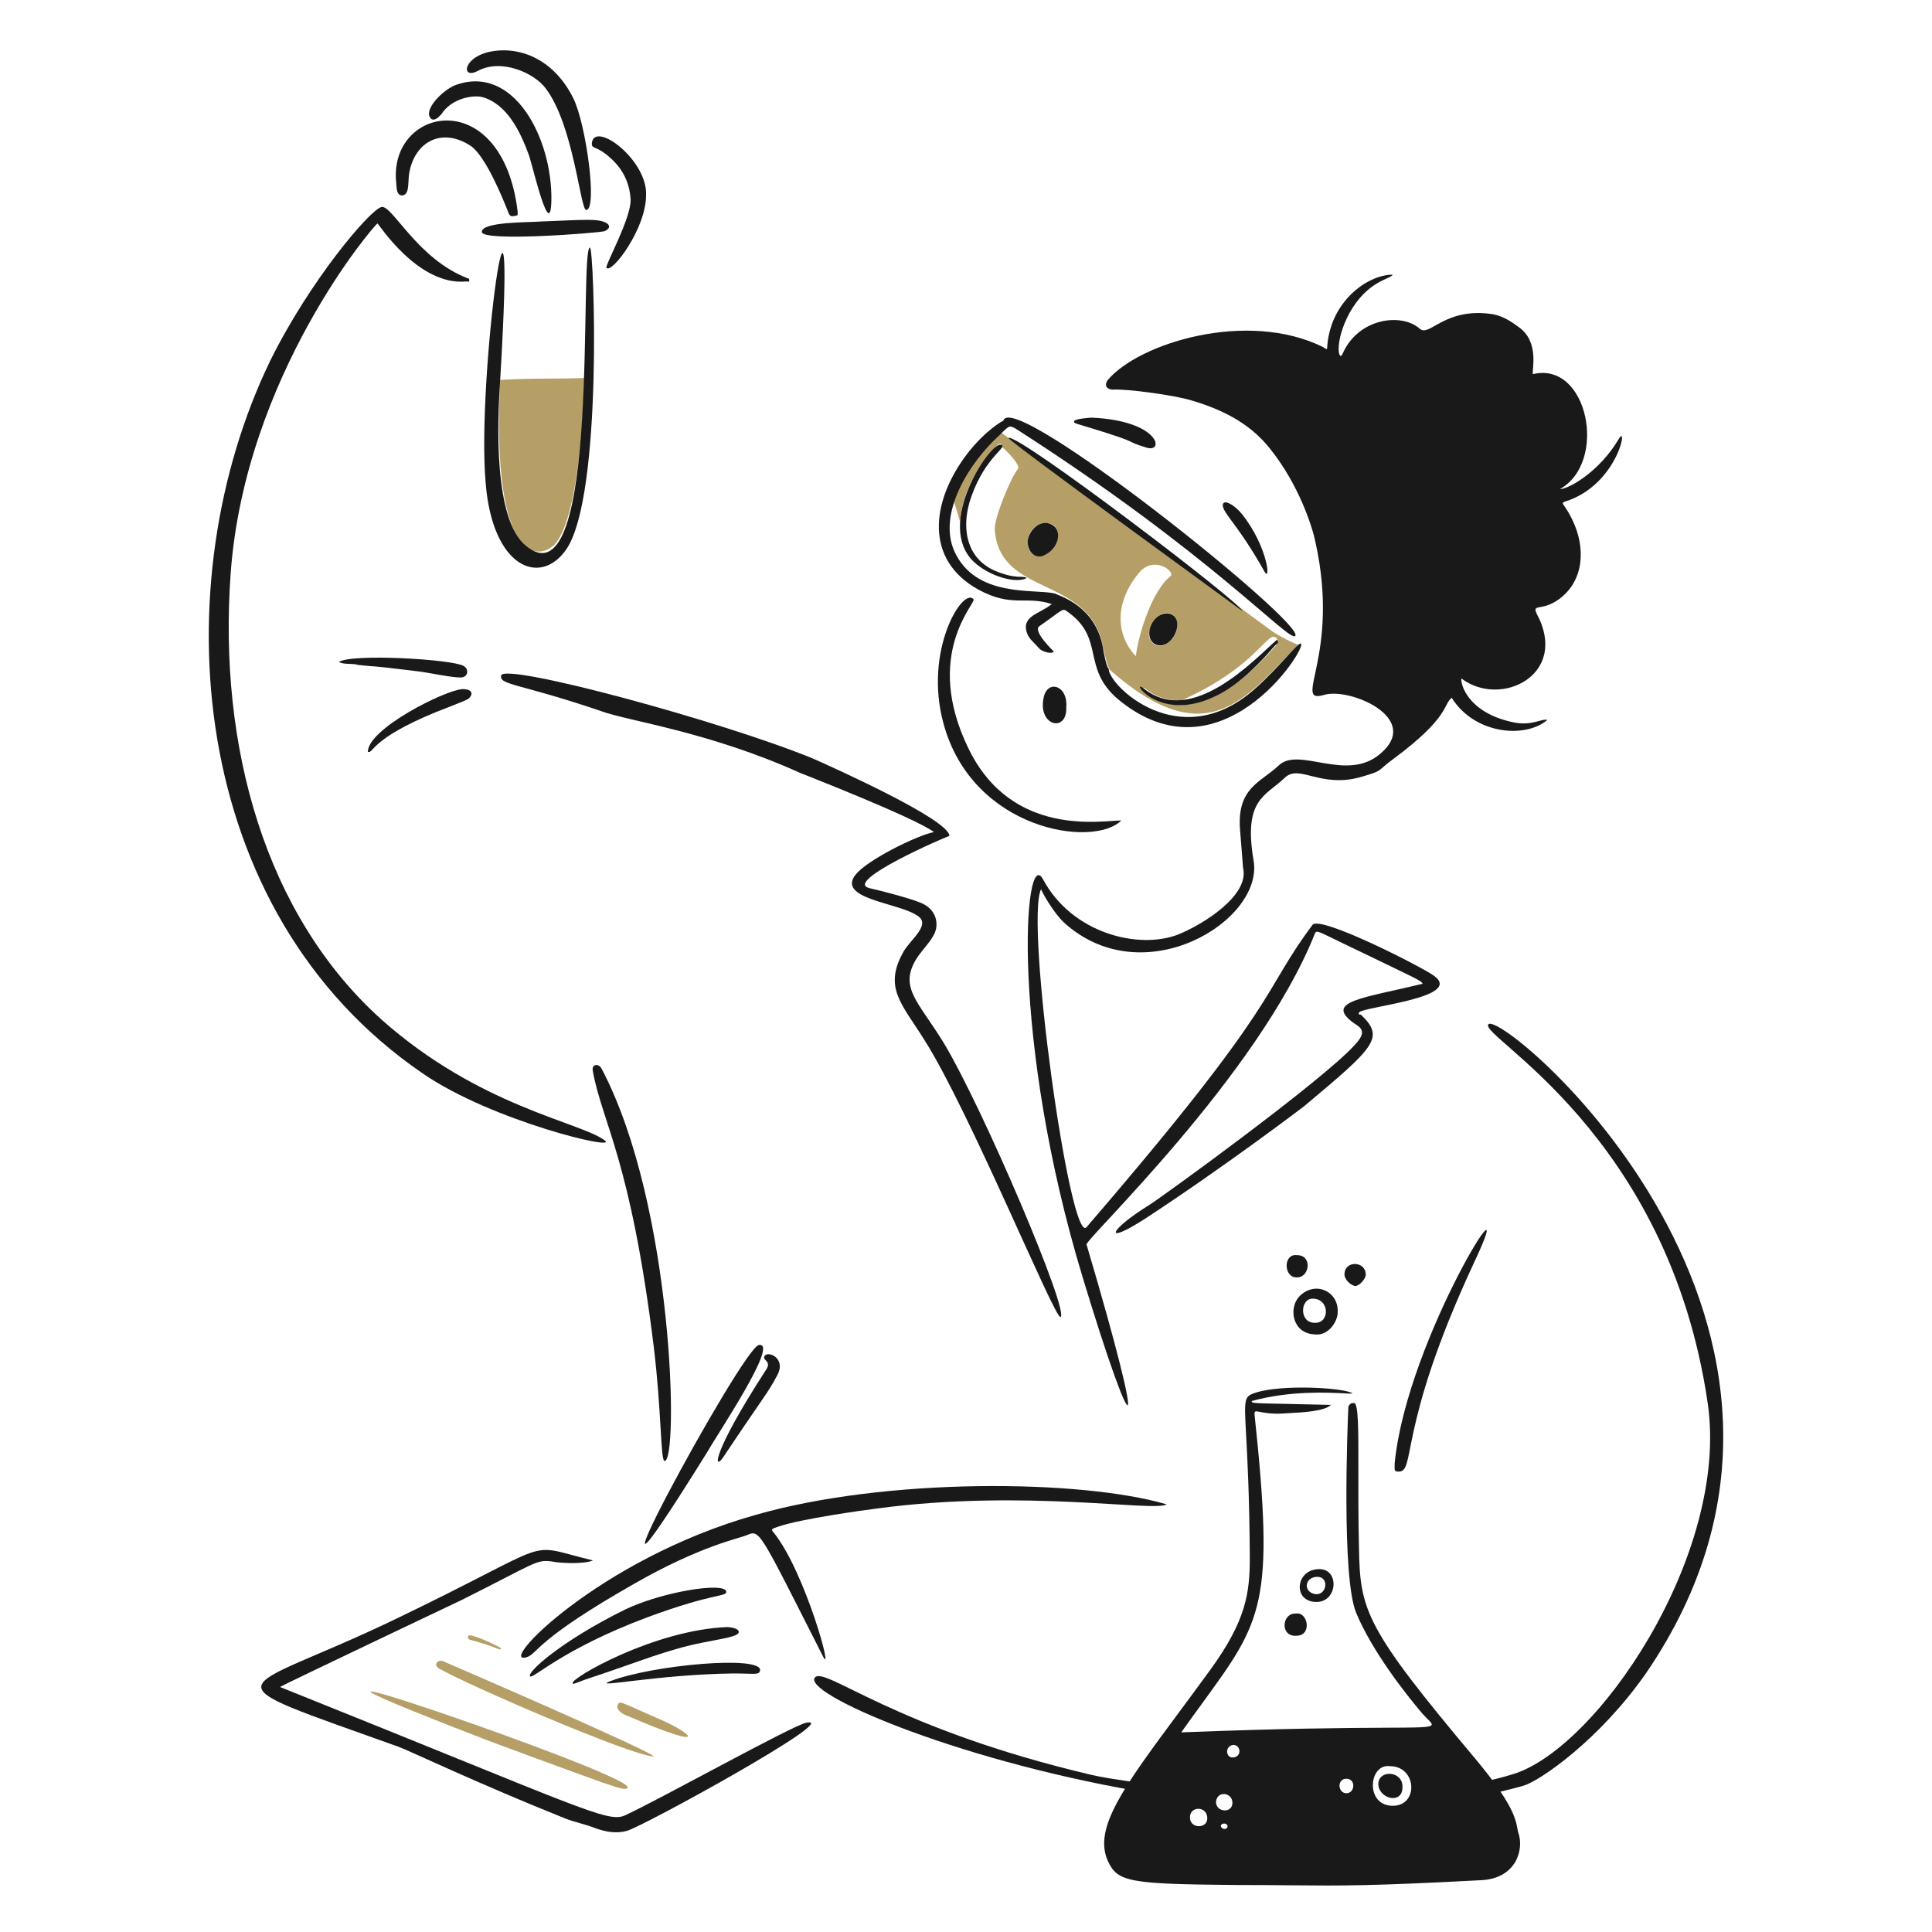 <?xml version="1.0" encoding="UTF-8"?>
<svg xmlns="http://www.w3.org/2000/svg" fill="none" viewBox="0 0 200 200">
  <g id="medical-research--health-care-medical-research">
    <g id="Group">
      <path id="Vector" fill="#191919" d="M107.979 91.034C110.979 96.634 117.879 98.334 121.979 96.734C124.679 95.634 129.379 92.634 128.679 89.834C128.679 89.634 128.379 86.134 128.379 86.034C127.979 81.534 130.479 81.034 132.379 79.234C134.479 77.234 139.379 81.034 142.879 78.034C147.279 74.334 139.679 71.134 137.079 71.934C133.679 72.934 138.779 67.934 136.179 56.134C135.879 54.634 134.479 50.134 131.379 46.334C129.279 43.734 126.379 42.334 123.279 41.434C121.679 40.934 116.679 40.234 115.179 40.334C114.779 40.334 114.179 40.034 114.679 39.334C117.879 35.534 129.079 32.034 136.979 35.934C137.079 36.034 137.279 36.134 137.379 36.134C137.579 31.334 141.479 28.434 144.179 28.434C143.879 28.934 141.579 29.034 139.679 32.434C138.079 35.434 138.579 37.534 138.979 36.634C140.579 32.934 145.079 32.334 146.979 34.034C147.979 34.934 149.579 31.734 154.579 32.534C155.579 32.734 156.379 33.234 157.179 33.834C159.379 35.334 158.579 38.234 158.679 38.734C164.379 37.334 166.479 47.834 161.479 50.634C162.379 50.634 165.579 48.834 167.579 45.434C168.579 43.734 167.479 50.234 161.979 51.934C161.479 52.134 161.979 52.134 162.779 53.834C164.179 56.734 163.979 60.134 161.379 62.034C159.579 63.334 158.579 62.434 159.079 63.534C162.479 69.834 155.379 73.334 151.279 70.234C151.179 70.834 151.979 73.734 156.479 74.734C158.579 75.234 159.579 74.334 160.179 74.534C157.779 76.534 152.579 75.934 150.279 72.234C149.379 72.934 150.079 74.234 144.279 78.534C142.379 79.934 143.279 79.734 140.879 80.434C136.679 81.634 134.479 79.034 132.979 80.534C130.979 82.434 128.679 82.734 129.779 89.134C130.779 95.334 118.379 102.934 110.179 95.534C109.079 94.534 107.779 92.234 107.779 92.034C106.079 95.334 110.779 129.034 112.479 127.034C132.979 103.234 130.479 102.934 135.879 95.734C136.679 94.734 147.279 100.134 148.479 101.034C151.579 103.334 140.779 104.234 140.679 104.834C140.579 105.034 140.779 105.034 140.879 105.034C143.379 107.434 142.379 108.334 134.979 114.534C134.979 114.534 126.979 120.634 118.579 126.134C114.079 129.034 114.779 127.334 118.979 124.734C119.979 124.134 136.979 111.834 140.279 108.134C141.479 106.834 140.979 106.434 140.179 105.934C136.979 103.634 141.179 103.334 147.279 101.834C146.979 101.434 147.279 101.634 138.779 97.534C136.279 96.334 136.279 96.234 136.079 96.734C130.179 111.434 112.279 128.334 112.479 128.834C119.079 151.134 117.379 149.734 112.079 132.234C104.579 107.534 105.979 87.334 107.979 91.034Z"></path>
      <path id="Vector_2" fill="#b59f66" d="M131.679 65.334C127.879 62.534 103.879 44.934 103.579 44.734C101.479 46.634 99.579 49.034 98.679 51.734C100.479 56.934 97.579 52.234 103.079 46.234C103.379 45.934 103.679 45.734 103.679 46.234C104.079 46.534 105.679 48.134 105.379 48.534C104.579 49.534 102.879 53.734 102.979 54.834C103.479 61.834 112.779 59.534 114.179 66.934C114.679 69.334 114.979 69.434 114.879 69.334C124.979 78.234 128.979 72.234 134.379 66.734C133.979 66.634 132.379 65.834 131.679 65.334ZM109.479 55.734C109.079 57.734 106.379 58.434 106.379 56.034C106.579 53.734 109.879 53.434 109.479 55.734ZM121.879 64.634C121.879 65.534 121.479 66.134 120.779 66.634C119.779 67.334 118.679 66.334 118.979 65.334C119.779 62.734 121.879 63.134 121.879 64.634ZM117.879 59.334C119.379 57.434 121.679 59.134 121.179 59.634C119.279 61.134 117.879 65.534 117.579 67.934C115.679 65.934 115.179 62.634 117.879 59.334ZM118.279 71.234C118.579 70.934 119.079 72.434 122.279 72.534C122.379 72.534 122.379 72.434 122.479 72.434C128.379 69.734 130.279 67.034 131.379 66.134C132.079 65.534 132.479 66.334 132.079 66.834C123.179 77.034 118.279 71.534 118.279 71.234Z"></path>
      <path id="Vector_3" fill="#191919" d="M23.879 59.334C22.579 77.334 27.479 94.734 39.479 105.534C49.579 114.534 59.979 116.134 62.579 118.034C64.279 119.234 50.879 116.034 43.779 111.134C19.179 94.334 16.879 60.234 27.979 37.334C32.079 29.034 38.279 21.734 39.479 21.434C40.579 21.134 43.179 26.834 48.479 28.834C48.579 28.834 48.579 28.934 48.579 29.034C48.579 29.234 48.379 29.134 48.279 29.134C43.279 29.634 39.179 23.134 39.079 23.134C38.779 23.234 25.379 38.834 23.879 59.334Z"></path>
      <path id="Vector_4" fill="#191919" d="M98.279 86.534C97.879 86.634 87.279 91.234 89.979 91.934C90.879 92.134 94.879 93.134 95.679 93.634C96.979 94.334 97.279 95.834 96.579 96.934C96.179 97.634 95.579 98.234 95.079 98.934C92.879 102.134 94.979 103.534 97.679 107.934C101.779 114.734 110.779 135.934 109.779 136.334C109.179 136.534 100.279 114.834 95.679 107.634C93.379 103.934 91.379 102.234 93.579 98.434C94.379 97.134 96.479 95.634 94.879 94.734C92.879 93.434 86.579 93.034 88.579 90.534C89.779 89.034 94.779 86.534 96.679 86.134C94.679 84.634 82.879 80.034 82.879 80.034C73.379 75.734 64.979 74.634 62.279 73.634C53.779 70.734 51.679 70.934 51.879 69.934C52.079 68.534 74.679 74.634 84.179 78.534C85.979 79.334 98.279 84.834 98.279 86.534Z"></path>
      <path id="Vector_5" fill="#b59f66" d="M51.779 39.334C54.679 39.134 57.579 39.234 60.479 39.134C60.479 39.134 60.279 52.334 57.679 56.034C56.279 58.034 50.779 59.334 51.779 39.334Z"></path>
      <path id="Vector_6" fill="#191919" d="M61.379 161.534C60.479 161.934 57.979 161.834 57.079 161.634C55.479 161.434 55.379 161.834 47.779 165.634C47.779 165.634 29.879 174.134 28.979 174.634C60.179 187.134 62.879 188.734 64.679 187.934C68.179 186.334 82.179 178.534 83.479 178.334C87.379 177.634 66.479 189.134 64.879 189.534C63.779 189.834 62.679 189.634 61.579 189.234C60.579 188.834 59.479 188.634 58.479 188.234C49.479 184.634 42.379 181.234 41.279 180.834C20.679 173.434 24.179 175.634 40.679 167.734C58.379 159.234 53.879 159.734 61.379 161.534Z"></path>
      <path id="Vector_7" fill="#191919" d="M120.779 155.734C119.479 156.534 106.079 154.134 90.979 156.134C89.379 156.334 82.879 157.234 80.579 158.034C80.079 158.234 79.679 158.234 80.079 158.634C83.379 162.734 86.379 173.834 85.179 171.434C78.479 158.234 78.679 158.334 77.279 158.934C76.579 159.234 72.479 160.034 65.679 163.934C55.479 169.734 55.679 171.134 54.579 171.534C51.179 172.634 61.879 161.434 78.179 156.834C91.679 152.934 111.979 153.134 120.779 155.734Z"></path>
      <path id="Vector_8" fill="#191919" d="M103.479 45.034C100.279 47.934 97.079 53.134 98.779 57.034C100.979 61.934 107.079 60.934 109.179 61.434C109.779 61.734 113.379 62.734 114.179 67.034C114.179 67.234 114.579 69.234 114.779 69.234C114.679 70.834 122.079 78.234 129.879 71.334C132.579 68.934 134.379 66.434 134.679 66.634C135.279 67.134 126.279 81.234 115.679 72.334C111.879 69.034 114.479 66.034 110.379 63.234C109.979 62.934 109.88 63.234 107.58 64.834C106.88 65.334 109.08 67.434 109.08 67.434C108.98 67.734 107.98 67.534 107.58 67.134C107.08 66.534 106.479 66.134 106.279 65.434C105.779 63.734 107.679 63.534 108.879 62.534C106.179 61.634 104.779 62.934 101.279 61.034C95.68 57.934 96.379 51.934 100.08 47.034C102.08 44.434 103.879 43.534 103.879 43.534C104.779 40.234 135.28 64.634 134.08 65.834C133.48 66.534 125.38 57.334 105.08 44.334C104.48 44.034 104.479 44.034 103.479 45.034Z"></path>
      <path id="Vector_9" fill="#191919" d="M51.779 39.334C51.479 43.734 51.079 53.834 54.479 56.534C62.279 62.834 59.879 25.534 61.079 25.634C61.479 25.634 62.479 51.434 58.579 56.934C55.879 60.734 50.979 58.734 50.279 50.034C49.279 39.134 53.579 9.034 51.779 39.334Z"></path>
      <path id="Vector_10" fill="#191919" d="M68.779 151.234C68.379 151.134 68.479 146.034 67.679 139.434C65.279 120.034 62.379 116.334 61.379 110.934C61.179 110.134 61.979 110.034 62.279 110.634C69.779 124.834 70.279 151.534 68.779 151.234Z"></path>
      <path id="Vector_11" fill="#191919" d="M116.08 84.934C113.18 87.834 100.679 85.934 97.68 74.934C95.579 67.334 99.68 60.734 100.78 62.034C101.08 62.434 95.48 67.734 100.28 77.534C104.78 86.734 114.08 84.934 116.08 84.934Z"></path>
      <path id="Vector_12" fill="#191919" d="M60.679 21.734C60.079 21.734 59.379 12.934 56.479 9.134C55.279 7.534 51.879 6.034 49.479 7.334C47.779 8.234 47.879 6.134 50.379 5.434C53.479 4.634 57.279 5.934 59.379 10.234C60.679 12.934 61.879 21.734 60.679 21.734Z"></path>
      <path id="Vector_13" fill="#191919" d="M40.979 18.434C40.679 10.934 51.979 8.934 53.579 21.834C53.579 22.034 53.679 22.334 53.379 22.334C53.179 22.334 52.879 22.534 52.679 22.134C51.979 20.334 50.279 16.234 48.779 15.134C45.779 13.134 42.979 14.634 42.379 17.834C42.179 18.734 42.479 20.234 41.579 20.234C40.979 20.134 41.079 19.434 40.979 18.434Z"></path>
      <path id="Vector_14" fill="#191919" d="M57.079 20.734C56.979 25.134 55.179 17.334 54.779 16.134C53.879 13.634 52.479 10.734 49.879 10.034C48.979 9.834 46.779 10.134 45.679 11.834C45.479 12.034 45.079 12.534 44.679 12.334C43.679 11.534 45.679 9.434 47.079 8.834C53.179 6.534 57.179 14.334 57.079 20.734Z"></path>
      <path id="Vector_15" fill="#191919" d="M144.379 151.434C145.679 138.434 157.879 119.534 152.579 130.734C144.479 148.134 146.679 152.534 144.679 152.334C144.279 152.334 144.379 152.034 144.379 151.434Z"></path>
      <path id="Vector_16" fill="#191919" d="M78.579 139.234C80.679 138.934 74.279 148.434 73.079 150.534C56.779 176.734 76.979 139.134 78.579 139.234Z"></path>
      <path id="Vector_17" fill="#191919" d="M75.179 164.734C75.279 165.334 73.979 164.834 66.979 167.434C58.179 170.734 55.179 173.834 54.879 173.534C54.479 173.134 58.179 169.834 64.679 166.634C68.379 164.834 74.879 163.734 75.179 164.734Z"></path>
      <path id="Vector_18" fill="#b59f66" d="M64.979 185.034C64.779 185.434 63.679 184.934 62.379 184.534C58.479 183.134 50.079 180.034 49.879 179.934C16.779 167.134 65.479 183.634 64.979 185.034Z"></path>
      <path id="Vector_19" fill="#b59f66" d="M67.679 181.834C65.279 181.734 48.179 174.334 45.479 172.734C44.879 172.434 45.179 171.834 45.779 171.934C46.279 172.134 67.779 181.434 67.679 181.834Z"></path>
      <path id="Vector_20" fill="#191919" d="M66.879 20.234C66.879 23.634 63.379 28.334 62.779 27.734C62.579 27.534 65.379 22.534 65.279 20.634C65.179 18.934 64.479 17.534 63.279 16.434C61.679 14.934 61.179 15.534 61.279 14.734C61.679 12.534 67.079 16.634 66.879 20.234Z"></path>
      <path id="Vector_21" fill="#191919" d="M75.279 168.434C75.479 168.434 76.479 168.534 76.479 168.934C76.479 169.434 74.679 169.634 72.779 170.034C69.179 170.734 66.079 172.034 61.879 173.434C59.379 174.234 59.379 174.434 59.279 174.234C59.079 173.734 67.679 168.734 75.279 168.434Z"></path>
      <path id="Vector_22" fill="#191919" d="M128.579 63.234C128.479 63.134 104.379 45.634 104.379 45.334C105.279 44.734 128.879 62.734 128.579 63.234Z"></path>
      <path id="Vector_23" fill="#191919" d="M55.879 22.934C60.879 22.734 61.779 22.634 62.679 23.034C63.279 23.334 63.079 23.734 62.579 23.934C61.779 24.134 50.079 25.034 49.879 24.034C49.779 22.934 54.779 23.034 55.879 22.934Z"></path>
      <path id="Vector_24" fill="#191919" d="M75.979 173.234C67.979 173.334 61.079 174.834 63.179 174.034C67.579 172.334 78.979 171.334 78.679 172.934C78.579 173.434 78.079 173.234 75.979 173.234Z"></path>
      <path id="Vector_25" fill="#191919" d="M79.279 141.834C79.979 140.834 78.779 140.834 79.179 140.334C79.579 139.834 81.379 140.634 80.479 142.334C79.479 144.234 79.079 144.534 74.879 150.834C73.879 152.334 73.579 150.634 79.279 141.834Z"></path>
      <path id="Vector_26" fill="#191919" d="M35.079 68.534C36.279 67.634 46.779 68.234 47.979 68.934C48.579 69.234 48.479 70.134 47.679 70.134C46.779 70.134 44.879 69.734 43.579 69.534C37.079 68.734 39.779 69.134 37.079 68.834C36.479 68.634 35.679 68.834 35.079 68.534Z"></path>
      <path id="Vector_27" fill="#191919" d="M38.079 77.834C38.079 75.434 46.079 71.434 47.879 71.334C48.779 71.334 48.979 71.734 48.679 72.134C48.479 72.434 48.379 72.434 45.079 73.734C38.279 76.534 38.679 78.034 38.079 77.834Z"></path>
      <path id="Vector_28" fill="#191919" d="M112.979 43.234C120.079 43.534 120.579 46.934 118.679 46.334C116.079 45.534 118.579 46.034 112.679 44.234C111.379 43.834 111.179 43.834 111.179 43.634C111.179 43.334 112.979 43.234 112.979 43.234Z"></path>
      <path id="Vector_29" fill="#191919" d="M126.579 52.334C126.579 51.534 127.879 52.334 128.579 53.234C131.279 56.634 131.579 60.434 130.879 59.134C128.179 54.334 126.679 53.234 126.579 52.334Z"></path>
      <path id="Vector_30" fill="#191919" d="M110.38 73.234C110.48 75.934 107.28 75.134 108.08 72.034C108.58 70.334 110.58 71.034 110.38 73.234Z"></path>
      <path id="Vector_31" fill="#b59f66" d="M64.979 177.634C64.379 177.434 63.679 176.934 63.979 176.434C64.179 176.034 64.279 176.234 67.979 177.834C71.779 179.434 73.779 181.434 64.979 177.634Z"></path>
      <path id="Vector_32" fill="#b59f66" d="M51.879 170.634C51.679 170.934 51.879 170.634 48.979 169.834C48.479 169.734 48.379 169.634 48.479 169.334C48.679 169.034 51.479 170.334 51.879 170.634Z"></path>
      <path id="Vector_33" fill="#191919" d="M106.279 59.834C105.279 60.434 102.479 59.734 100.779 58.134C96.779 54.234 102.479 45.834 103.579 46.034C104.479 46.234 102.079 47.134 100.579 51.334C99.479 54.334 99.879 57.634 102.879 59.034C105.179 60.034 105.879 59.534 106.279 59.834Z"></path>
      <path id="Vector_34" fill="#191919" d="M106.379 56.034C106.479 54.834 107.879 53.534 109.079 54.434C109.979 55.134 109.479 56.834 108.179 57.434C107.379 57.934 106.379 57.334 106.379 56.034Z"></path>
      <path id="Vector_35" fill="#191919" d="M132.179 66.234C132.479 66.534 132.179 66.634 131.979 66.834C129.579 69.634 127.479 71.334 125.679 72.134C119.779 74.934 116.779 69.934 118.479 71.334C123.479 75.234 129.879 68.234 132.179 66.234Z"></path>
      <path id="Vector_36" fill="#191919" d="M121.879 64.634C121.879 65.934 120.579 67.334 119.479 66.634C118.479 65.934 119.079 64.134 120.179 63.634C121.079 63.234 121.879 63.734 121.879 64.634Z"></path>
      <g id="Vector_37">
        <path fill="#191919" d="M112.979 183.734C92.579 178.934 85.479 172.534 84.379 173.634C82.882 175.19 98.445 182.051 117.786 185.419L118.062 184.566C115.626 184.247 113.831 183.939 112.979 183.734Z"></path>
        <path fill="#191919" d="M154.079 106.034C152.979 107.234 172.679 117.234 176.779 145.234C179.079 160.934 165.179 181.334 156.379 183.734C155.449 184.013 154.472 184.26 153.455 184.477L153.919 185.788C155.227 185.512 156.515 185.195 157.779 184.834C159.379 184.334 165.479 180.234 170.379 173.234C194.879 137.434 155.479 104.434 154.079 106.034Z"></path>
      </g>
    </g>
    <g id="Group_2">
      <path id="Vector_38" fill="#191919" d="M136.08 138.134C133.78 138.034 133.38 135.434 134.48 134.234C136.08 132.534 138.58 133.634 138.48 135.834C138.48 136.834 137.48 138.334 136.08 138.134ZM135.88 134.434C134.58 134.434 134.48 136.934 136.08 136.934C137.68 137.034 137.68 134.434 135.88 134.434Z"></path>
      <path id="Vector_39" fill="#191919" d="M136.28 165.834C133.78 165.834 134.08 162.434 136.58 162.434C138.68 162.434 138.48 165.834 136.28 165.834ZM136.38 163.234C134.98 163.234 134.88 164.934 136.28 165.034C137.38 165.034 137.58 163.234 136.38 163.234Z"></path>
      <path id="Vector_40" fill="#191919" d="M134.18 167.034C135.38 166.834 135.88 169.334 134.18 169.334C132.48 169.434 132.68 166.934 134.18 167.034Z"></path>
      <path id="Vector_41" fill="#191919" d="M134.28 129.934C135.88 129.934 135.58 132.234 134.28 132.234C132.88 132.334 132.78 129.734 134.28 129.934Z"></path>
      <path id="Vector_42" fill="#191919" d="M139.18 131.934C139.18 130.434 141.38 130.534 141.38 131.934C141.38 132.434 140.68 133.134 140.28 133.134C139.78 133.034 139.18 132.434 139.18 131.934Z"></path>
      <path id="Subtract" fill="#191919" fill-rule="evenodd" d="M148.211 178.549C148.05 179.145 143.329 178.51 122.28 179.334C123.068 178.224 123.797 177.225 124.468 176.304C130.692 167.766 131.956 166.032 129.88 146.534C129.825 146.039 129.921 146.058 130.434 146.159C130.854 146.241 131.554 146.379 132.68 146.334C132.895 146.316 133.171 146.301 133.483 146.285C134.916 146.208 137.123 146.091 137.78 145.434C130.426 145.254 129.667 145.316 129.589 145.115C129.58 145.091 129.58 145.065 129.58 145.034C133.513 143.949 137.446 144.151 139.134 144.238C139.935 144.28 140.231 144.295 139.78 144.134C138.48 143.634 132.78 143.334 130.08 144.134C128.78 144.567 128.783 144.617 128.997 148.553C129.129 150.976 129.342 154.871 129.38 161.234C129.38 164.934 128.98 167.734 125.38 172.734C124.191 174.371 123.071 175.882 122.033 177.281C116.355 184.94 113.158 189.252 114.68 192.634C115.68 194.834 116.88 195.034 127.98 195.134C130.348 195.134 132.173 195.151 133.785 195.166C138.913 195.214 141.892 195.242 153.38 194.634C156.98 194.434 157.78 191.434 157.18 189.734C157.134 189.582 157.105 189.425 157.072 189.249C156.888 188.272 156.595 186.712 152.78 182.134C141.28 168.434 140.78 166.734 140.68 160.134C140.609 157.247 140.614 154.538 140.618 152.242C140.625 148.096 140.63 145.298 140.18 145.234C139.88 145.234 139.68 145.334 139.58 145.634C139.58 145.638 139.578 145.68 139.575 145.755C139.511 147.304 138.854 163.214 140.38 166.934C141.98 170.834 145.48 175.334 147.28 177.434C147.807 178.011 148.265 178.349 148.211 178.549ZM127.58 181.934C126.88 181.934 126.78 180.734 127.68 180.634C128.48 180.634 128.58 181.934 127.58 181.934ZM143.88 182.834C146.68 182.834 146.88 186.934 144.18 186.934C141.28 186.934 141.68 182.534 143.88 182.834ZM142.68 184.634C142.68 186.234 145.18 186.834 145.18 185.034C145.28 183.334 142.78 183.134 142.68 184.634ZM124.98 188.234C124.98 189.334 123.18 189.334 123.18 188.134C123.18 186.934 124.98 186.934 124.98 188.234ZM127.58 186.634C127.58 187.734 125.88 187.634 125.88 186.534C125.98 185.334 127.58 185.534 127.58 186.634ZM139.38 184.134C140.38 184.134 140.28 185.634 139.38 185.634C138.48 185.634 138.38 184.134 139.38 184.134ZM127.08 189.034C127.08 189.434 126.48 189.434 126.38 189.034C126.38 188.734 126.98 188.634 127.08 189.034Z" clip-rule="evenodd"></path>
    </g>
  </g>
</svg>

